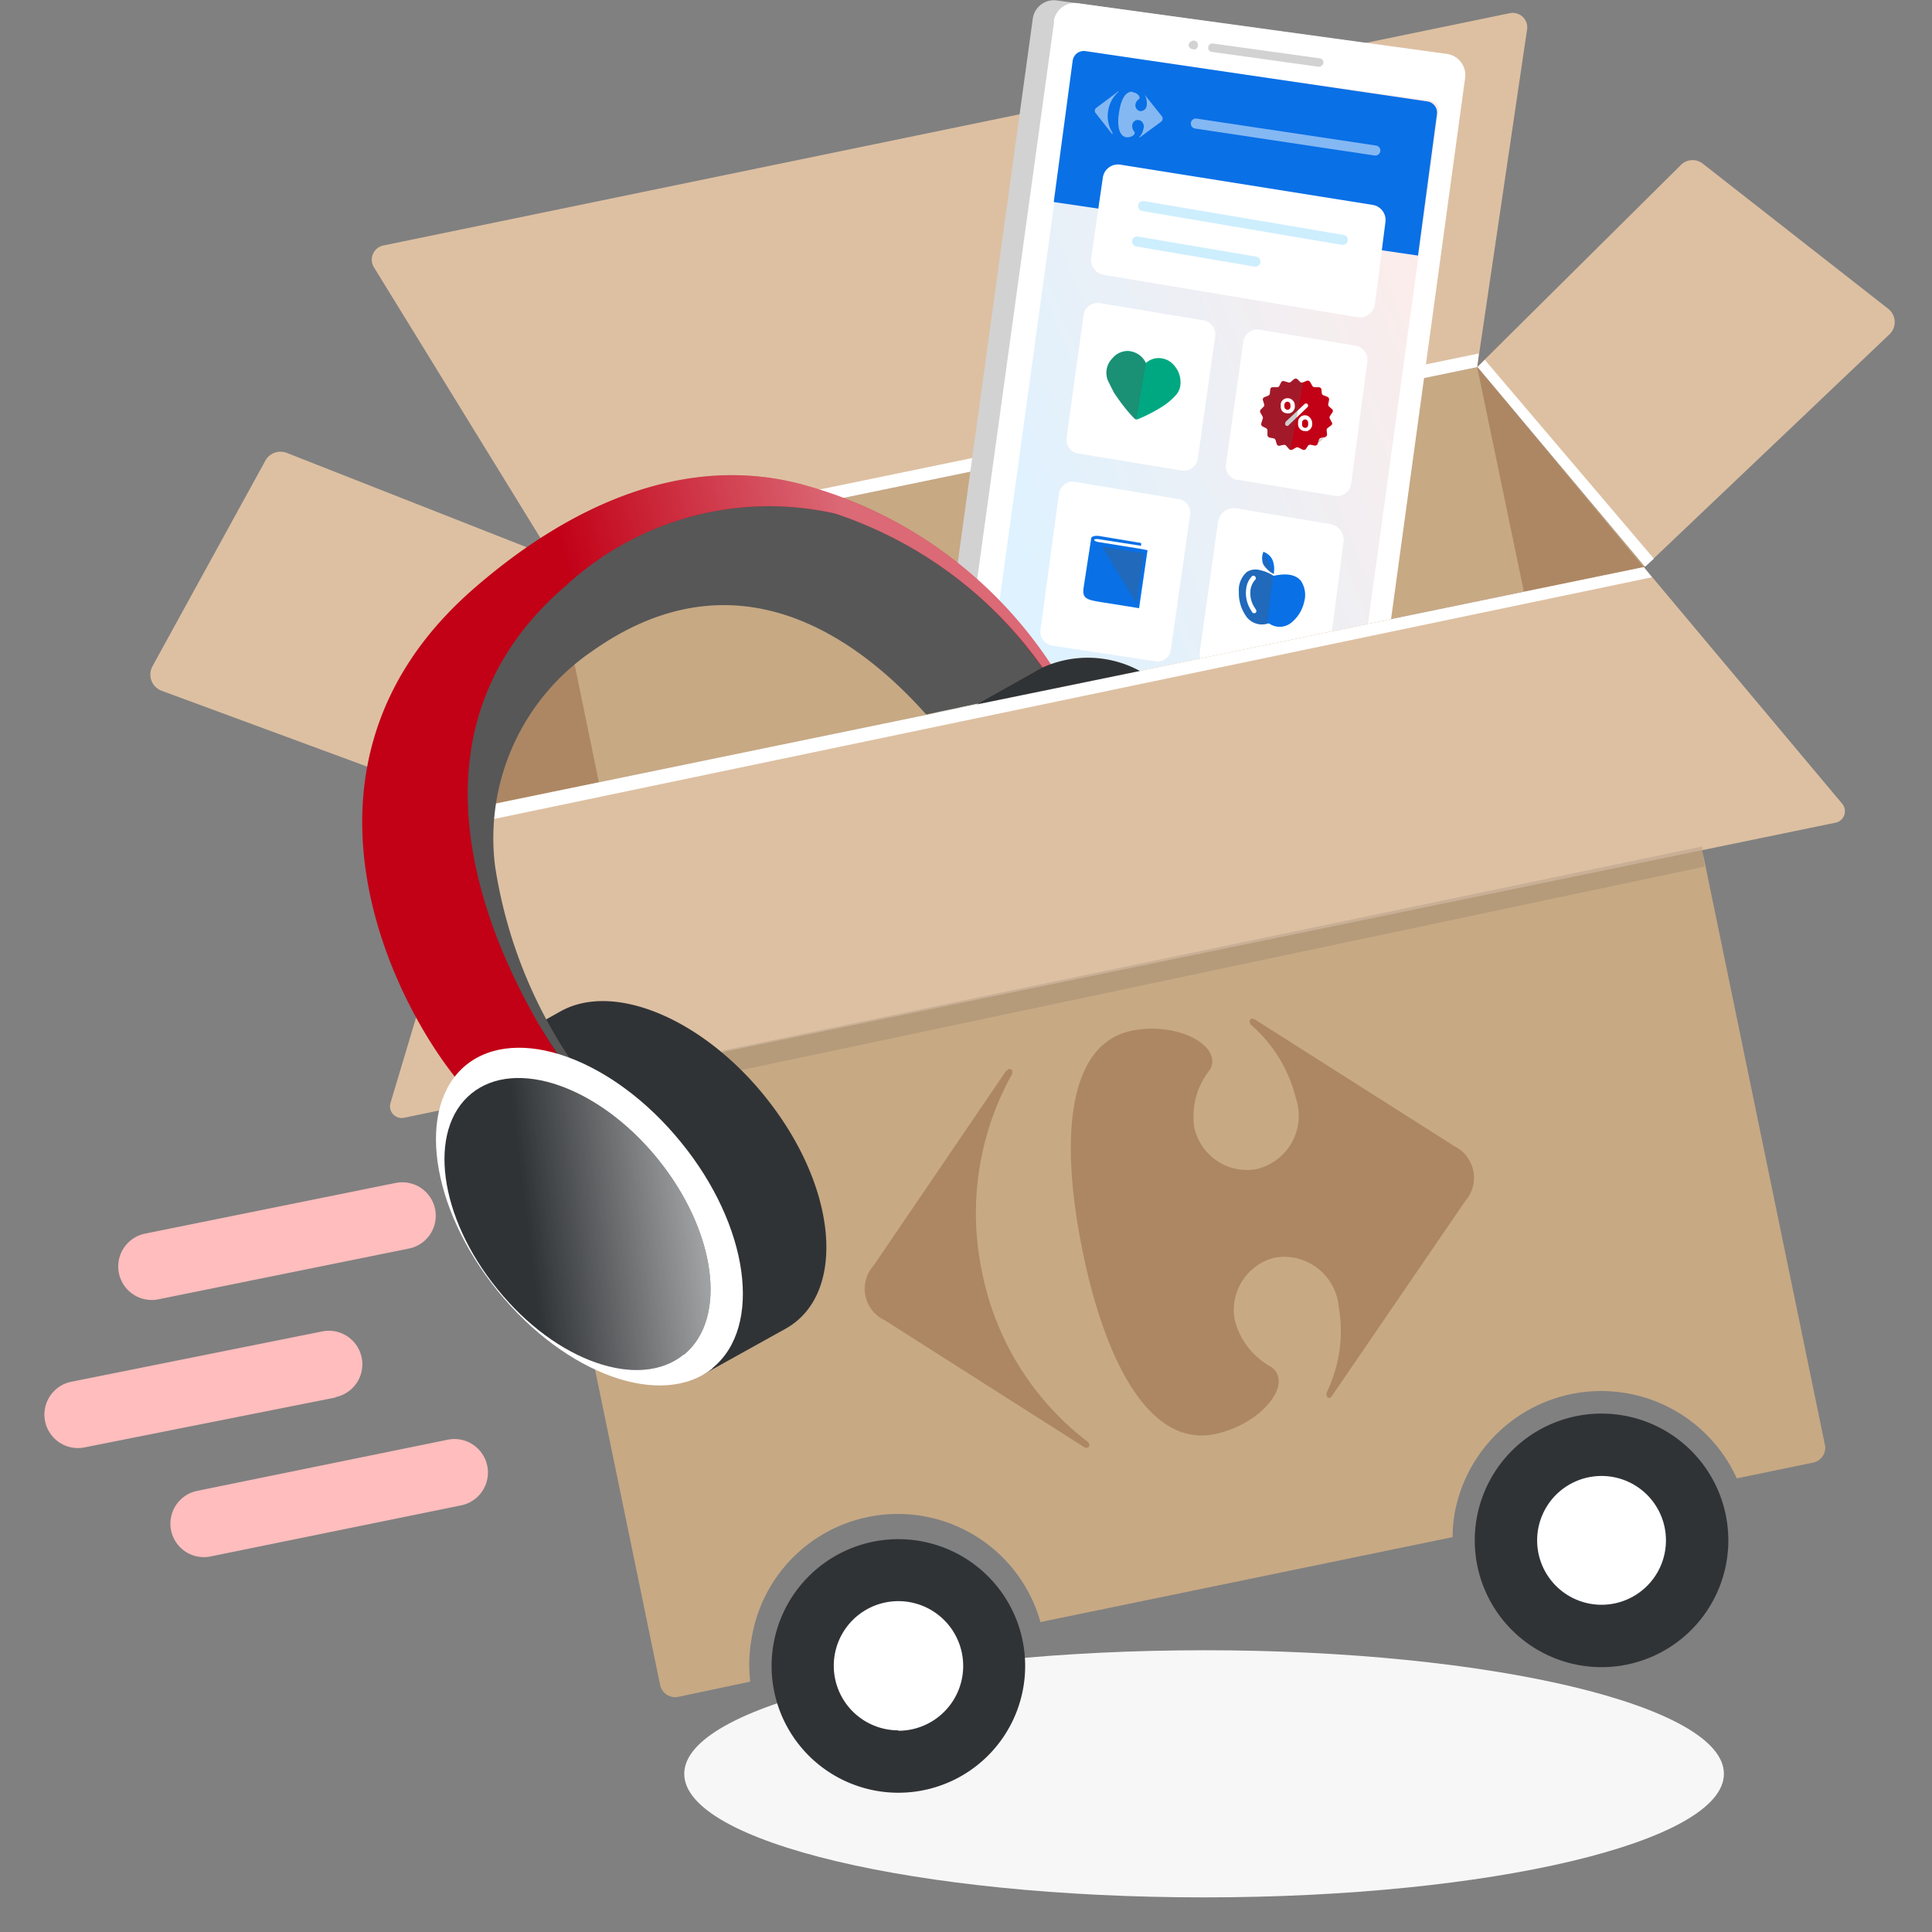 <svg xmlns="http://www.w3.org/2000/svg" viewBox="0 0 48 48"><rect x="0" y="0" width="48" height="48" fill="#808080" stroke="none"/><path fill="#F7F7F7" d="M29.92 47.14c7.13 0 12.91-1.38 12.91-3.07S37.05 41 29.93 41 17 42.37 17 44.07c0 1.7 5.78 3.07 12.92 3.07z"/><path fill="#C7A984" d="m40.87 14.08-29 5.98 1.86-6.2L36.7 9.12l4.16 4.96z"/><path fill="#DDC0A2" d="m40.87 14.08 6.08-5.78a.42.42 0 0 0-.04-.63l-4.6-3.6a.41.41 0 0 0-.56.04l-5.04 5 4.16 4.97zm-29 5.98-7.86-2.9a.43.43 0 0 1-.22-.61l2.8-5.1a.43.43 0 0 1 .53-.2l6.61 2.6-1.86 6.21z"/><path fill="#DDC0A2" d="M37.5.33 9.52 6.1a.36.36 0 0 0-.23.54l4.44 7.22L36.7 9.12 37.94.73a.36.36 0 0 0-.44-.4z"/><path fill="#AD8764" d="m36.7 9.12 1.16 5.58 2.98-.61-4.13-4.97zm-22.97 4.74 1.15 5.58-2.98.61 1.83-6.2z"/><path fill="#fff" d="m36.75 8.78-23.21 4.79.19.29L36.7 9.12l.04-.34zm4.12 5.3.22-.2-4.2-4.94-.18.18 4.16 4.96zm-29 5.98-.28-.1 1.9-6.2.24.1-1.86 6.2z"/><path fill="#575757" d="M22.96 18.03v-.01.01z"/><path fill="#D2D2D2" d="M35.87 1.86 33.34 20.2a.53.53 0 0 1-.58.46h-.01l-9.17-1.27a.53.53 0 0 1-.45-.59L25.66.46a.53.53 0 0 1 .59-.45l9.17 1.27a.53.53 0 0 1 .45.58z"/><path fill="#fff" d="m26.19.53-2.53 18.34a.53.53 0 0 0 .45.6l9.18 1.26a.53.53 0 0 0 .6-.45L36.4 1.94a.53.53 0 0 0-.45-.6L26.78.08a.53.53 0 0 0-.6.45z"/><path fill="#D2D2D2" d="m32.77 1.66-2.66-.37a.1.1 0 0 1-.09-.12.1.1 0 0 1 .11-.09l2.66.37a.1.1 0 0 1 .05.18.1.1 0 0 1-.07.03zm-3.13-.44a.1.1 0 0 1-.05-.19.1.1 0 0 1 .08-.02.1.1 0 0 1 .09.12.1.1 0 0 1-.12.1zm0 17.92a.67.67 0 1 1-1.33-.2.67.67 0 0 1 1.33.2z"/><path fill="url(#a)" d="m35.56 2.5-8.64-1.19a.21.21 0 0 0-.24.19l-2.16 15.7a.21.21 0 0 0 .18.24l8.64 1.2a.21.21 0 0 0 .24-.19l2.16-15.7a.21.21 0 0 0-.18-.24z"/><path fill="#E5E5E5" d="M29.38 19.58a.67.67 0 1 1-.69-1.15 1.51 1.51 0 0 0 .7 1.15z"/><path fill="#0970E6" d="m26.18 5.02 9.05 1.33.47-3.51a.28.28 0 0 0-.24-.32l-8.49-1.25a.28.28 0 0 0-.32.24l-.47 3.51z"/><path fill="#fff" d="m27.77 2.28-.52.39a.1.1 0 0 0-.05.07.1.1 0 0 0 .03.08l.4.51h.01V3.3a.77.77 0 0 1-.11-.53.79.79 0 0 1 .26-.49v-.01h-.01m.36.01c-.19-.02-.3.23-.34.53-.05.3 0 .57.18.6.1.01.2-.04.21-.1a.05.05 0 0 0 0-.03.2.2 0 0 1-.06-.15.14.14 0 0 1 .27-.06.14.14 0 0 1 .01.12.39.39 0 0 1-.1.21s0 .02 0 .02l.53-.39a.1.1 0 0 0 .02-.15l-.4-.5v-.01h-.01v.01a.4.4 0 0 1 .04.23.15.15 0 0 1-.1.14.15.15 0 0 1-.07.01.15.15 0 0 1-.11-.17.2.2 0 0 1 .09-.13.04.04 0 0 0 .01-.01.04.04 0 0 0 0-.02c.01-.05-.07-.13-.18-.14" opacity=".5"/><path stroke="#fff" stroke-linecap="round" stroke-linejoin="round" stroke-width=".25" d="m29.71 3.07 4.46.67" opacity=".5"/><path fill="#fff" d="M34.42 5.52a.38.38 0 0 0-.32-.43l-6.27-1a.38.38 0 0 0-.43.32l-.29 2a.38.38 0 0 0 .32.42l6.29 1.05a.38.38 0 0 0 .44-.33l.26-2.03zm-3.67 6.4 2.42.4a.35.35 0 0 0 .4-.3l.4-3.04a.35.35 0 0 0-.29-.39l-2.39-.4a.35.35 0 0 0-.4.3l-.43 3.04a.35.35 0 0 0 .3.4zm-.85-3.96-2.58-.43a.35.35 0 0 0-.4.3l-.42 3.04a.35.35 0 0 0 .3.4l2.56.42a.35.35 0 0 0 .4-.3l.43-3.03a.35.35 0 0 0-.29-.4zm.36 5.02-.45 3.2a.4.4 0 0 0 .34.46l2.41.36a.34.34 0 0 0 .35-.17.35.35 0 0 0 .05-.13l.42-3.24a.4.4 0 0 0-.33-.44l-2.33-.39a.4.4 0 0 0-.46.35zm-3.95-.72-.46 3.39a.35.35 0 0 0 .29.39l2.57.39a.33.33 0 0 0 .38-.3l.48-3.35a.34.34 0 0 0-.29-.38l-2.58-.43a.34.34 0 0 0-.39.3z"/><path stroke="#CDEEFD" stroke-linecap="round" stroke-linejoin="round" stroke-width=".25" d="m28.4 5.12 4.96.84M28.25 6l2.94.5"/><path fill="#00A881" d="M29.18 9.09a.5.5 0 0 0-.51-.18.47.47 0 0 0-.2.11.52.52 0 0 0-.44-.3.49.49 0 0 0-.39.18.51.51 0 0 0-.12.54l.16.32c.15.22.31.44.5.63a.08.08 0 0 0 .1.02c.22-.09.43-.2.63-.33.12-.08.22-.17.31-.27a.45.45 0 0 0 .1-.2.63.63 0 0 0-.14-.52z"/><path fill="#575757" d="M28.47 9.02a.52.52 0 0 0-.44-.29.49.49 0 0 0-.39.17.51.51 0 0 0-.12.54c.04.11.1.22.16.32.15.23.31.44.5.64a.1.1 0 0 0 .05.02l.24-1.4z" opacity=".3"/><path fill="#0970E6" d="M31.65 14.26v-.04a.59.59 0 0 0-.04-.32.4.4 0 0 0-.22-.19.4.4 0 0 0 0 .32c.07.1.15.18.26.23z"/><path fill="#0970E6" d="M32.32 14.43c-.11-.13-.3-.2-.65-.13a.06.06 0 0 1-.04 0 1.04 1.04 0 0 0-.35-.14.4.4 0 0 0-.3.05.6.6 0 0 0-.2.5 1 1 0 0 0 .18.6.48.48 0 0 0 .54.18h.03a.46.46 0 0 0 .54-.01.92.92 0 0 0 .33-.52.63.63 0 0 0-.08-.53zm-1.13.8a.06.06 0 0 1-.08-.02 1.6 1.6 0 0 1-.07-.12.78.78 0 0 1-.08-.46.53.53 0 0 1 .15-.32.06.06 0 0 1 .08.02.06.06 0 0 1 0 .07.47.47 0 0 0-.12.25.66.66 0 0 0 .07.39l.06.1a.06.06 0 0 1-.01.09z"/><path fill="#575757" d="M31.4 13.71a.77.77 0 0 0 0 .32c.07.1.15.18.25.23m-.02.04a1.04 1.04 0 0 0-.35-.14.4.4 0 0 0-.3.05.6.6 0 0 0-.2.5 1 1 0 0 0 .18.6.48.48 0 0 0 .52.19l.15-1.2zm-.45.93a.06.06 0 0 1-.08-.02 1.56 1.56 0 0 1-.07-.12.78.78 0 0 1-.07-.46.53.53 0 0 1 .15-.32.06.06 0 0 1 .09.06.06.06 0 0 1-.02.04.47.47 0 0 0-.11.25.66.66 0 0 0 .06.38l.07.1a.06.06 0 0 1-.01.09z" opacity=".3"/><path fill="#0970E6" d="m28.3 13.63-.99-.16a.28.28 0 0 1-.12-.04v-.03a.26.26 0 0 1 .13 0l1.03.16v-.07l-1.02-.17c-.1-.02-.22 0-.22.06l-.19 1.23c-.03.25.06.29.44.35l.94.15.21-1.44-.2-.04z"/><path fill="#575757" d="m27.38 13.58 1.04.17-.18 1.25-.86-1.42z" opacity=".3"/><path fill="#C20016" d="M32.43 10.42a.08.08 0 0 0-.08.07.21.21 0 0 0 0 .05.08.08 0 0 0 .07.09.08.08 0 0 0 .06-.02.08.08 0 0 0 .02-.05.26.26 0 0 0 0-.06.08.08 0 0 0-.07-.08zm-.37-.3a.26.26 0 0 0 0-.06.08.08 0 0 0-.07-.08.08.08 0 0 0-.08.07.26.26 0 0 0 0 .05.08.08 0 0 0 .07.08.07.07 0 0 0 .08-.07z"/><path fill="#C20016" d="m33.09 10.5-.05-.1a.06.06 0 0 1 0-.06l.06-.09a.06.06 0 0 0 0-.08l-.08-.07a.07.07 0 0 1-.02-.06l.02-.1a.07.07 0 0 0-.04-.08l-.1-.04a.06.06 0 0 1-.04-.05l-.01-.1a.07.07 0 0 0-.06-.05h-.11a.07.07 0 0 1-.06-.04l-.05-.09a.07.07 0 0 0-.08-.03l-.1.04a.07.07 0 0 1-.06 0l-.08-.08a.07.07 0 0 0-.08 0l-.08.07a.07.07 0 0 1-.07.01l-.1-.03a.06.06 0 0 0-.07.03l-.05.1a.07.07 0 0 1-.06.02h-.1a.06.06 0 0 0-.06.06l-.01.1a.07.07 0 0 1-.04.05l-.1.04a.06.06 0 0 0-.03.08l.03.1a.06.06 0 0 1-.02.06l-.07.07a.07.07 0 0 0 0 .08l.05.09a.06.06 0 0 1 0 .06l-.03.1a.07.07 0 0 0 .02.08l.1.05a.07.07 0 0 1 .03.06v.1a.07.07 0 0 0 .05.07l.1.02a.07.07 0 0 1 .05.04l.03.1a.06.06 0 0 0 .08.04l.1-.02a.07.07 0 0 1 .06.03l.07.08a.07.07 0 0 0 .08.01l.09-.05a.07.07 0 0 1 .06 0l.1.05a.07.07 0 0 0 .08-.01l.06-.09a.07.07 0 0 1 .06-.02l.1.02a.07.07 0 0 0 .08-.05l.03-.1a.07.07 0 0 1 .05-.04l.1-.02a.07.07 0 0 0 .05-.07l-.01-.1a.07.07 0 0 1 .03-.06l.08-.06a.06.06 0 0 0 .02-.08zm-1.23-.28a.18.18 0 0 1-.04-.13.51.51 0 0 1 0-.06.16.16 0 0 1 .06-.1.18.18 0 0 1 .29.14.18.18 0 0 1-.07.17.16.16 0 0 1-.12.03.18.18 0 0 1-.12-.05zm.16.34a.05.05 0 0 1-.09-.04l.01-.04.47-.44a.06.06 0 0 1 .08 0v.01a.05.05 0 0 1 0 .06l-.47.45zm.58 0a.18.18 0 0 1-.12.15.16.16 0 0 1-.06 0 .17.17 0 0 1-.12-.05.17.17 0 0 1-.05-.13.45.45 0 0 1 0-.05.17.17 0 0 1 .2-.16.17.17 0 0 1 .1.06c.03.04.05.08.05.13a.3.3 0 0 1 0 .06z"/><path fill="#575757" d="m32.92 10.86-.18.16.03-.1.15-.06zm-.54-1.36a.07.07 0 0 1-.06-.01l-.08-.07a.07.07 0 0 0-.09 0l-.08.07a.07.07 0 0 1-.06.01l-.1-.03a.06.06 0 0 0-.08.03l-.05.09a.06.06 0 0 1-.05.03h-.1a.06.06 0 0 0-.07.06l-.01.1a.07.07 0 0 1-.04.05l-.1.04a.06.06 0 0 0-.03.07l.03.1a.06.06 0 0 1-.02.07l-.07.07a.07.07 0 0 0 0 .08l.06.09v.03a.06.06 0 0 1 0 .03l-.04.1a.07.07 0 0 0 .03.07l.09.06a.07.07 0 0 1 .03.06v.1a.06.06 0 0 0 .05.07l.1.02a.07.07 0 0 1 .05.04l.04.1a.07.07 0 0 0 .07.04l.1-.02a.07.07 0 0 1 .06.02l.1.12.32-1.69zm-.53.72a.18.18 0 0 1-.04-.13.51.51 0 0 1 0-.06.16.16 0 0 1 .06-.1.18.18 0 0 1 .3.14.18.18 0 0 1-.07.17.16.16 0 0 1-.13.03.18.18 0 0 1-.12-.05z" opacity=".3"/><path fill="#303336" d="M22.32 44.54a3.15 3.15 0 1 0 0-6.3 3.15 3.15 0 0 0 0 6.3z"/><path fill="#fff" d="M22.32 43a1.6 1.6 0 1 0 0-3.22 1.6 1.6 0 0 0 0 3.21z"/><path fill="#C7A984" d="m45.34 35.9-4.5-21.81-28.94 5.96 4.5 21.81a.38.38 0 0 0 .44.3l1.8-.38a3.67 3.67 0 0 1 .04-1.11 3.68 3.68 0 0 1 7.17-.37l10.24-2.11c0-.22.02-.43.06-.64a3.7 3.7 0 0 1 7-.82l1.89-.39a.38.38 0 0 0 .3-.45z"/><path fill="#303336" d="M39.79 41.42a3.15 3.15 0 1 0 0-6.3 3.15 3.15 0 0 0 0 6.3z"/><path fill="#fff" d="M39.79 39.87a1.6 1.6 0 1 0 0-3.2 1.6 1.6 0 0 0 0 3.2z"/><path fill="#FFBDBD" d="m10.16 31.02-6.22 1.26a.83.83 0 0 1-.34-1.63l6.23-1.26a.83.83 0 0 1 .33 1.63zm-1.82 3.7L2.1 35.96a.83.83 0 0 1-.33-1.63L8 33.08a.83.83 0 1 1 .34 1.63zm3.12 2.68-6.23 1.27a.83.83 0 1 1-.33-1.63l6.22-1.27a.83.83 0 0 1 .34 1.63z"/><path fill="#AD8764" d="m25 26.6-3.3 4.85a.86.86 0 0 0 .28 1.35l4.95 3.15a.11.11 0 0 0 .08.02.07.07 0 0 0 .05-.04.07.07 0 0 0 0-.05.12.12 0 0 0-.05-.07 7.02 7.02 0 0 1-2.61-4.2 7.1 7.1 0 0 1 .73-4.9.12.12 0 0 0 .02-.1.07.07 0 0 0-.05-.05.07.07 0 0 0-.03 0 .11.11 0 0 0-.06.05m3.1-1c-1.62.34-1.77 2.76-1.21 5.49.56 2.73 1.66 4.86 3.28 4.53.97-.2 1.68-.94 1.58-1.4a.4.4 0 0 0-.18-.27 1.85 1.85 0 0 1-.9-1.15 1.34 1.34 0 0 1 .97-1.56 1.36 1.36 0 0 1 1.61 1.22c.13.72.02 1.46-.3 2.13a.12.12 0 0 0 0 .07.07.07 0 0 0 .08.06.11.11 0 0 0 .06-.06l3.31-4.84a.87.87 0 0 0 .03-1.1.86.86 0 0 0-.3-.25l-4.96-3.15a.12.12 0 0 0-.09-.02.07.07 0 0 0-.04.09.13.13 0 0 0 .03.06 3.54 3.54 0 0 1 1.12 1.84 1.36 1.36 0 0 1-1 1.75A1.34 1.34 0 0 1 29.67 28a1.85 1.85 0 0 1 .38-1.41.4.4 0 0 0 .06-.31c-.1-.47-1.04-.87-2-.67"/><path fill="#DDC0A2" d="m45.6 20.44-35.56 7.33a.29.29 0 0 1-.34-.36l2.2-7.35 28.94-5.97 4.93 5.88a.29.29 0 0 1-.17.47z"/><path fill="#fff" d="m41.05 14.34-29.27 6.11.12-.4 28.94-5.96.2.25z"/><path fill="#303336" d="m13.92 25.13-2.07 1.16 1.13 1.58a6.61 6.61 0 0 0 1.16 2.64 7.54 7.54 0 0 0 2.18 2.07l1.13 1.58 2.07-1.15c1.43-.8 1.33-3.21-.22-5.38-1.55-2.18-3.96-3.3-5.38-2.5z"/><path fill="#575757" d="M26.32 17.06c-2.6-3.74-7.17-6.95-11.9-3.54a6.42 6.42 0 0 0-3 6.53c.4 2.57 1.47 5 3.1 7.03l.15-.07a11.83 11.83 0 0 1-2.37-5.49 5.62 5.62 0 0 1 2.41-5.34c3.63-2.57 6.66-.27 8.3 1.57l3.31-.69z"/><path fill="#C20016" d="M26.44 17.04a10.78 10.78 0 0 0-6.39-4.97c-2.95-.85-5.87.44-8.32 2.59-5.23 4.6-1.62 10.9-.05 12.53l2.55-.46c-.18-.23-5.66-7.47-.18-12.17a7.45 7.45 0 0 1 6.7-1.8 10.2 10.2 0 0 1 5.47 4.32l.22-.04z"/><path fill="url(#b)" d="M26.44 17.03a10.82 10.82 0 0 0-6.39-4.96c-2.95-.85-5.87.44-8.32 2.59-5.23 4.6-1.62 10.9-.05 12.53l2.62-.35c-.18-.22-5.73-7.58-.25-12.28a7.44 7.44 0 0 1 6.7-1.8 10.26 10.26 0 0 1 5.48 4.32l.2-.05z" opacity=".41"/><path fill="#fff" d="M17.7 33.99c1.26-1.02.91-3.54-.78-5.61-1.69-2.08-4.08-2.94-5.34-1.92-1.25 1.02-.9 3.54.79 5.62s4.08 2.93 5.34 1.91z"/><path fill="#303336" d="M16.99 33.66c1.1-.9.8-3.08-.65-4.87-1.46-1.8-3.53-2.52-4.63-1.62s-.81 3.07.65 4.86c1.45 1.8 3.53 2.52 4.63 1.62z"/><path fill="url(#c)" d="M16.99 33.66c1.1-.9.8-3.08-.65-4.87-1.46-1.8-3.53-2.52-4.63-1.62s-.81 3.07.65 4.86c1.45 1.8 3.53 2.52 4.63 1.62z"/><path fill="#303336" d="M28.32 16.67a2.71 2.71 0 0 0-2.45-.07l-1.6.9 4.05-.83z"/><path fill="#303336" d="m18.35 26.6 24-5.07-.06-.5-24.37 5.08.43.5z" opacity=".12"/><defs><linearGradient id="a" x1="27" x2="38.9" y1="18" y2="13.24" gradientUnits="userSpaceOnUse"><stop stop-color="#DEF2FF"/><stop offset="1" stop-color="#FEECE9"/></linearGradient><linearGradient id="b" x1="14" x2="20.81" y1="14" y2="12.26" gradientUnits="userSpaceOnUse"><stop stop-color="#fff" stop-opacity="0"/><stop offset="1" stop-color="#fff"/></linearGradient><linearGradient id="c" x1="13" x2="21" y1="31" y2="30" gradientUnits="userSpaceOnUse"><stop offset=".02" stop-color="#fff" stop-opacity="0"/><stop offset="1" stop-color="#fff"/></linearGradient></defs></svg>

